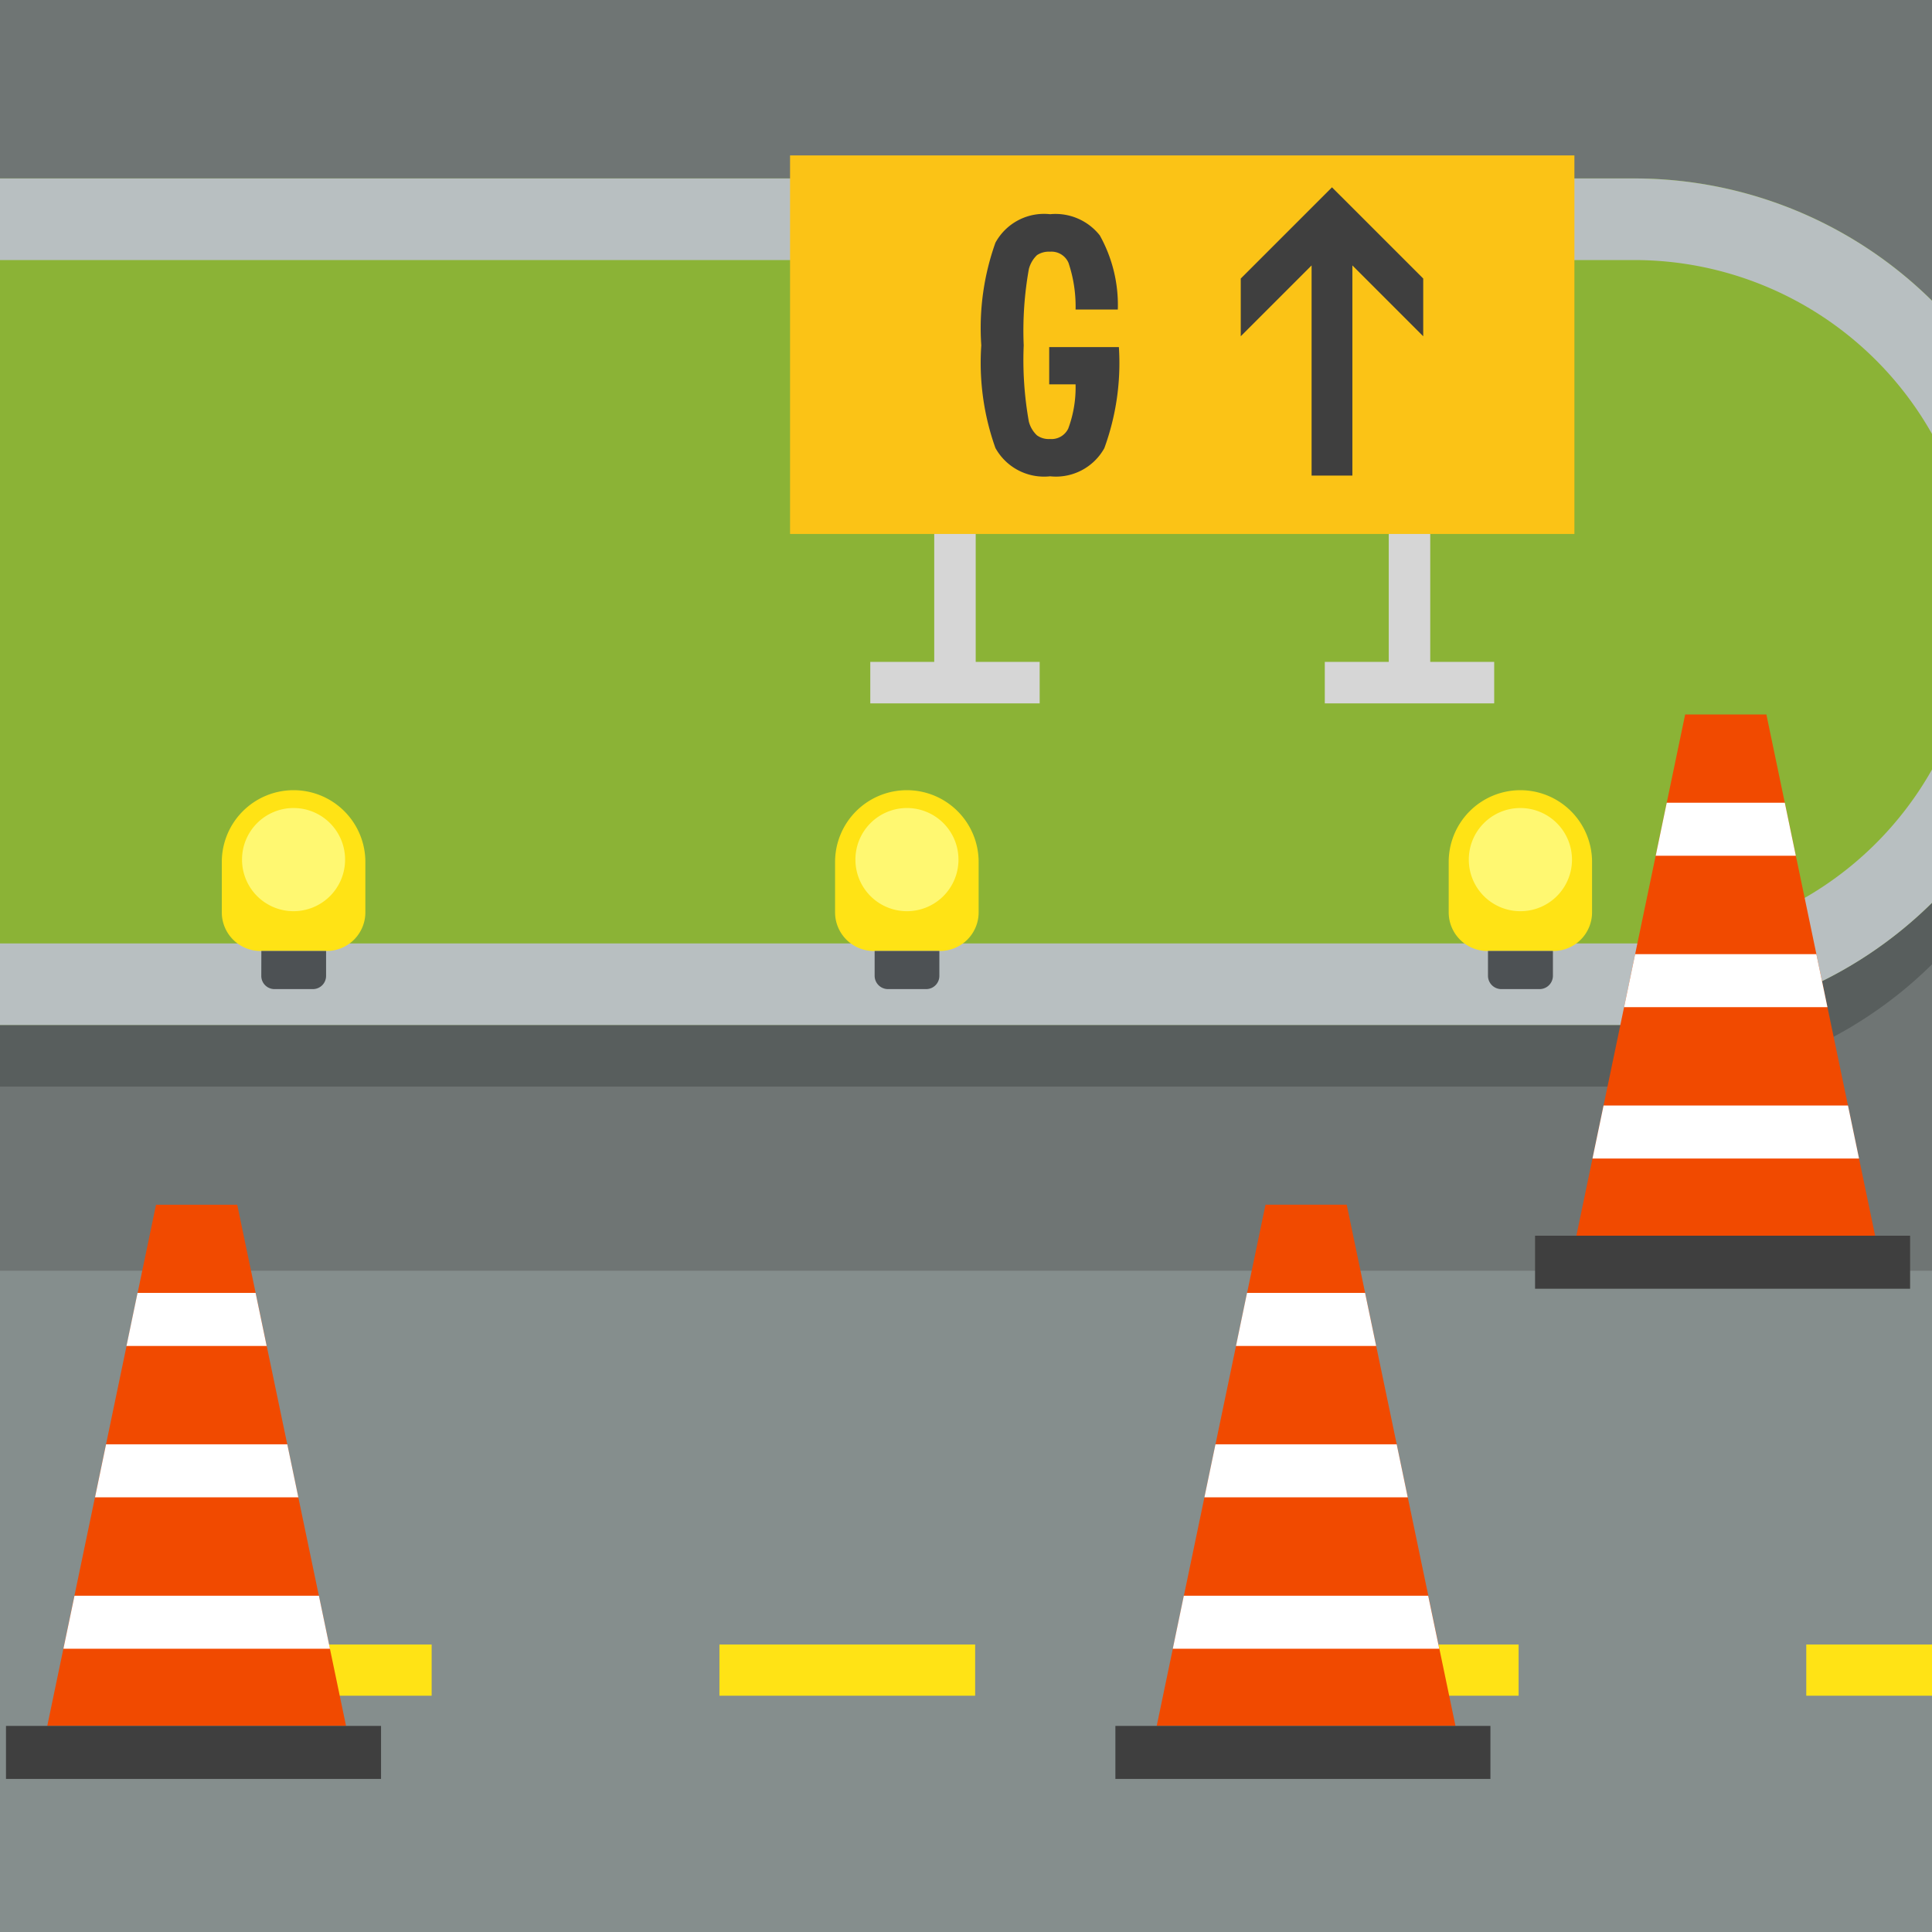 <svg xmlns="http://www.w3.org/2000/svg" width="90" height="90" viewBox="0 0 90 90">
    <rect x="0" y="0" width="90" height="90" fill="#333333" stroke="none"/>
    <defs>
        <clipPath id="clip-path">
            <path id="矩形_457" fill="#b7b7b7" d="M0 0H90V90H0z" opacity="0.613" transform="translate(668 34)"/>
        </clipPath>
        <style>
            .cls-5{fill:#ffe315}.cls-9{fill:#4d5154}.cls-10{fill:#fff871}.cls-11{fill:#f14a00}.cls-12{fill:#fff}.cls-13{fill:#3f3f3f}.cls-15{fill:#d6d6d6}
        </style>
    </defs>
    <g id="icon-04" clip-path="url(#clip-path)" transform="translate(-668 -34)">
        <g id="组_430" transform="translate(839.317 -118.818)">
            <g id="组_419" transform="translate(-190.953 106.764)">
                <path id="矩形_486" fill="#6f7574" d="M0 0H154.415V110.037H0z" transform="translate(0 41)"/>
                <path id="矩形_495" fill="#858e8d" d="M0 0H154.415V37.21H0z" transform="translate(0 105.249)"/>
                <g id="组_410" transform="translate(2.342 122.661)">
                    <g id="组_409">
                        <path id="矩形_496" d="M0 0H12.089V2.386H0z" class="cls-5"/>
                        <path id="矩形_497" d="M0 0H11.914V2.386H0z" class="cls-5" transform="translate(152.073)"/>
                        <path id="矩形_498" d="M0 0H11.916V2.386H0z" class="cls-5" transform="translate(126.755)"/>
                        <path id="矩形_499" d="M0 0H11.916V2.386H0z" class="cls-5" transform="translate(101.437)"/>
                        <path id="矩形_500" d="M0 0H11.913V2.386H0z" class="cls-5" transform="translate(76.124)"/>
                        <path id="矩形_501" d="M0 0H11.912V2.386H0z" class="cls-5" transform="translate(50.808)"/>
                        <path id="矩形_502" d="M0 0H11.912V2.386H0z" class="cls-5" transform="translate(25.49)"/>
                    </g>
                </g>
                <g id="组_418" transform="translate(0.001 54.364)">
                    <g id="组_417">
                        <g id="组_411">
                            <path id="路径_887" fill="#585e5d" d="M-95.174 132.608h-95.779v2.875h95.779a19.727 19.727 0 0 0 19.717-19.717c0-.489-.04-.958-.07-1.438a19.709 19.709 0 0 1-19.647 18.28z" transform="translate(190.953 -93.175)"/>
                            <path id="路径_888" fill="#8bb336" d="M-95.174 151.644h-95.779V112.21h95.779a19.727 19.727 0 0 1 19.717 19.717 19.72 19.72 0 0 1-19.717 19.717z" transform="translate(190.953 -112.21)"/>
                            <path id="路径_889" fill="#b8bfc1" d="M-79.261 131.927a15.93 15.93 0 0 0-15.913-15.913h-95.779v-3.8h95.779a19.727 19.727 0 0 1 19.717 19.717 19.72 19.72 0 0 1-19.717 19.717h-95.779v-3.798h95.779a15.932 15.932 0 0 0 15.913-15.923z" transform="translate(190.953 -112.21)"/>
                        </g>
                        <g id="组_416" transform="translate(1.398 28.502)">
                            <g id="组_412">
                                <path id="路径_890" d="M-185.921 122.553h-3.095a1.8 1.8 0 0 1-1.8-1.8v-2.346a3.345 3.345 0 0 1 3.344-3.344 3.336 3.336 0 0 1 3.334 3.344v2.346a1.794 1.794 0 0 1-1.783 1.8z" class="cls-5" transform="translate(190.813 -115.065)"/>
                                <path id="路径_891" d="M-190.63 116.973a.622.622 0 0 0 .619.619h1.787a.622.622 0 0 0 .619-.619v-1.158h-3.025z" class="cls-9" transform="translate(192.457 -108.328)"/>
                                <path id="路径_892" d="M-185.917 117.554a2.4 2.4 0 0 1-2.4 2.4 2.4 2.4 0 0 1-2.406-2.4 2.407 2.407 0 0 1 2.406-2.406 2.4 2.4 0 0 1 2.4 2.406z" class="cls-10" transform="translate(191.658 -114.319)"/>
                            </g>
                            <g id="组_413" transform="translate(28.572)">
                                <path id="路径_893" d="M-183.059 122.553h-3.095a1.8 1.8 0 0 1-1.8-1.8v-2.346a3.345 3.345 0 0 1 3.344-3.344 3.344 3.344 0 0 1 3.344 3.344v2.346a1.8 1.8 0 0 1-1.793 1.8z" class="cls-5" transform="translate(187.951 -115.065)"/>
                                <path id="路径_894" d="M-187.767 116.973a.614.614 0 0 0 .609.619h1.8a.614.614 0 0 0 .609-.619v-1.158h-3.015z" class="cls-9" transform="translate(189.604 -108.328)"/>
                                <path id="路径_895" d="M-183.064 117.554a2.4 2.4 0 0 1-2.4 2.4 2.4 2.4 0 0 1-2.4-2.4 2.4 2.4 0 0 1 2.4-2.406 2.4 2.4 0 0 1 2.4 2.406z" class="cls-10" transform="translate(188.804 -114.319)"/>
                            </g>
                            <g id="组_414" transform="translate(57.144)">
                                <path id="路径_896" d="M-180.2 122.553h-3.095a1.8 1.8 0 0 1-1.8-1.8v-2.346a3.344 3.344 0 0 1 3.344-3.344 3.344 3.344 0 0 1 3.344 3.344v2.346a1.8 1.8 0 0 1-1.793 1.8z" class="cls-5" transform="translate(185.089 -115.065)"/>
                                <path id="路径_897" d="M-184.905 116.973a.622.622 0 0 0 .619.619h1.787a.614.614 0 0 0 .609-.619v-1.158h-3.015z" class="cls-9" transform="translate(186.742 -108.328)"/>
                                <path id="路径_898" d="M-180.2 117.554a2.4 2.4 0 0 1-2.4 2.4 2.4 2.4 0 0 1-2.4-2.4 2.4 2.4 0 0 1 2.4-2.406 2.4 2.4 0 0 1 2.4 2.406z" class="cls-10" transform="translate(185.942 -114.319)"/>
                            </g>
                            <g id="组_415" transform="translate(85.726)">
                                <path id="路径_899" d="M-177.344 122.553h-3.085a1.8 1.8 0 0 1-1.8-1.8v-2.346a3.342 3.342 0 0 1 3.334-3.344 3.344 3.344 0 0 1 3.344 3.344v2.346a1.8 1.8 0 0 1-1.793 1.8z" class="cls-5" transform="translate(182.226 -115.065)"/>
                                <path id="路径_900" d="M-182.043 116.973a.622.622 0 0 0 .619.619h1.787a.622.622 0 0 0 .619-.619v-1.158h-3.025z" class="cls-9" transform="translate(183.87 -108.328)"/>
                                <path id="路径_901" d="M-177.33 117.554a2.4 2.4 0 0 1-2.406 2.4 2.4 2.4 0 0 1-2.4-2.4 2.4 2.4 0 0 1 2.4-2.406 2.407 2.407 0 0 1 2.406 2.406z" class="cls-10" transform="translate(183.07 -114.319)"/>
                            </g>
                        </g>
                    </g>
                </g>
            </g>
            <g id="组_420" transform="translate(-99.808 186.102)">
                <path id="路径_902" d="M-167.713 138.992h-13.917l5.067-24.28h3.784z" class="cls-11" transform="translate(183.555 -114.712)"/>
                <path id="路径_903" d="M-181.555 119.005h12.417l-.515-2.469h-11.386z" class="cls-12" transform="translate(184.23 -98.32)"/>
                <path id="矩形_503" d="M0 0H17.471V2.471H0z" class="cls-13" transform="translate(0 24.28)"/>
                <path id="路径_904" d="M-181.408 118.3h9.473l-.516-2.47h-8.442z" class="cls-12" transform="translate(185.555 -104.666)"/>
                <path id="路径_905" d="M-181.26 117.593h6.528l-.514-2.47h-5.5z" class="cls-12" transform="translate(186.88 -111.013)"/>
            </g>
            <g id="组_421" transform="translate(-119.358 208.938)">
                <path id="路径_906" d="M-169.671 141.279h-13.918l5.068-24.28h3.783z" class="cls-11" transform="translate(185.514 -116.999)"/>
                <path id="路径_907" d="M-183.514 121.292h12.414l-.516-2.469H-183z" class="cls-12" transform="translate(186.188 -100.607)"/>
                <path id="矩形_504" d="M0 0H17.471V2.469H0z" class="cls-13" transform="translate(0 24.28)"/>
                <path id="路径_908" d="M-183.366 120.586h9.472l-.514-2.469h-8.443z" class="cls-12" transform="translate(187.513 -106.955)"/>
                <path id="路径_909" d="M-183.219 119.88h6.53l-.516-2.47h-5.5z" class="cls-12" transform="translate(188.837 -113.301)"/>
            </g>
            <g id="组_422" transform="translate(-171.038 208.938)">
                <path id="路径_910" d="M-174.848 141.279h-13.918L-183.7 117h3.783z" class="cls-11" transform="translate(190.689 -116.999)"/>
                <path id="路径_911" d="M-188.69 121.292h12.417l-.515-2.469h-11.386z" class="cls-12" transform="translate(191.365 -100.607)"/>
                <path id="矩形_505" d="M0 0H17.471V2.469H0z" class="cls-13" transform="translate(0 24.28)"/>
                <path id="路径_912" d="M-188.543 120.586h9.472l-.515-2.469h-8.443z" class="cls-12" transform="translate(192.69 -106.955)"/>
                <path id="路径_913" d="M-188.4 119.88h6.53l-.515-2.47h-5.5z" class="cls-12" transform="translate(194.013 -113.301)"/>
            </g>
            <g id="组_429" transform="translate(-134.513 160.058)">
                <g id="组_426" transform="translate(0 0)">
                    <path id="矩形_507" fill="#fbc316" d="M0 0H36.538V17.634H0z" transform="translate(36.538 17.634) rotate(180)"/>
                    <g id="组_425" transform="translate(3.737 17.634)">
                        <path id="路径_917" d="M-180.014 119.828v-5.959h-1.932v5.959h-2.979v1.933h7.891v-1.933z" class="cls-15" transform="translate(184.925 -113.869)"/>
                        <path id="路径_918" d="M-177.893 119.828v-5.959h-1.932v5.959h-2.98v1.933h7.891v-1.933z" class="cls-15" transform="translate(203.978 -113.869)"/>
                    </g>
                </g>
                <g id="组_428" transform="translate(8.911 1.486)">
                    <g id="组_427" transform="translate(0 1.252)">
                        <path id="路径_919" d="M-178 118.567a11.541 11.541 0 0 1-.679 4.712 2.58 2.58 0 0 1-2.526 1.308 2.59 2.59 0 0 1-2.546-1.318 11.814 11.814 0 0 1-.659-4.782 11.814 11.814 0 0 1 .659-4.782 2.58 2.58 0 0 1 2.546-1.328 2.63 2.63 0 0 1 2.316.988 6.65 6.65 0 0 1 .839 3.454h-1.967a6.4 6.4 0 0 0-.33-2.176.863.863 0 0 0-.859-.519 1 1 0 0 0-.609.16 1.38 1.38 0 0 0-.379.649 16.314 16.314 0 0 0-.24 3.554 16.316 16.316 0 0 0 .24 3.554 1.341 1.341 0 0 0 .379.639.94.94 0 0 0 .609.17.864.864 0 0 0 .848-.489 5.484 5.484 0 0 0 .34-2.057h-1.228v-1.737z" class="cls-13" transform="translate(184.407 -112.377)"/>
                    </g>
                    <path id="路径_920" d="M-174.7 116.5l-4.25-4.249-4.25 4.249v2.689l3.3-3.3v9.791h1.9v-9.791l3.3 3.3z" class="cls-13" transform="translate(195.284 -112.251)"/>
                </g>
            </g>
        </g>
    </g>
</svg>
